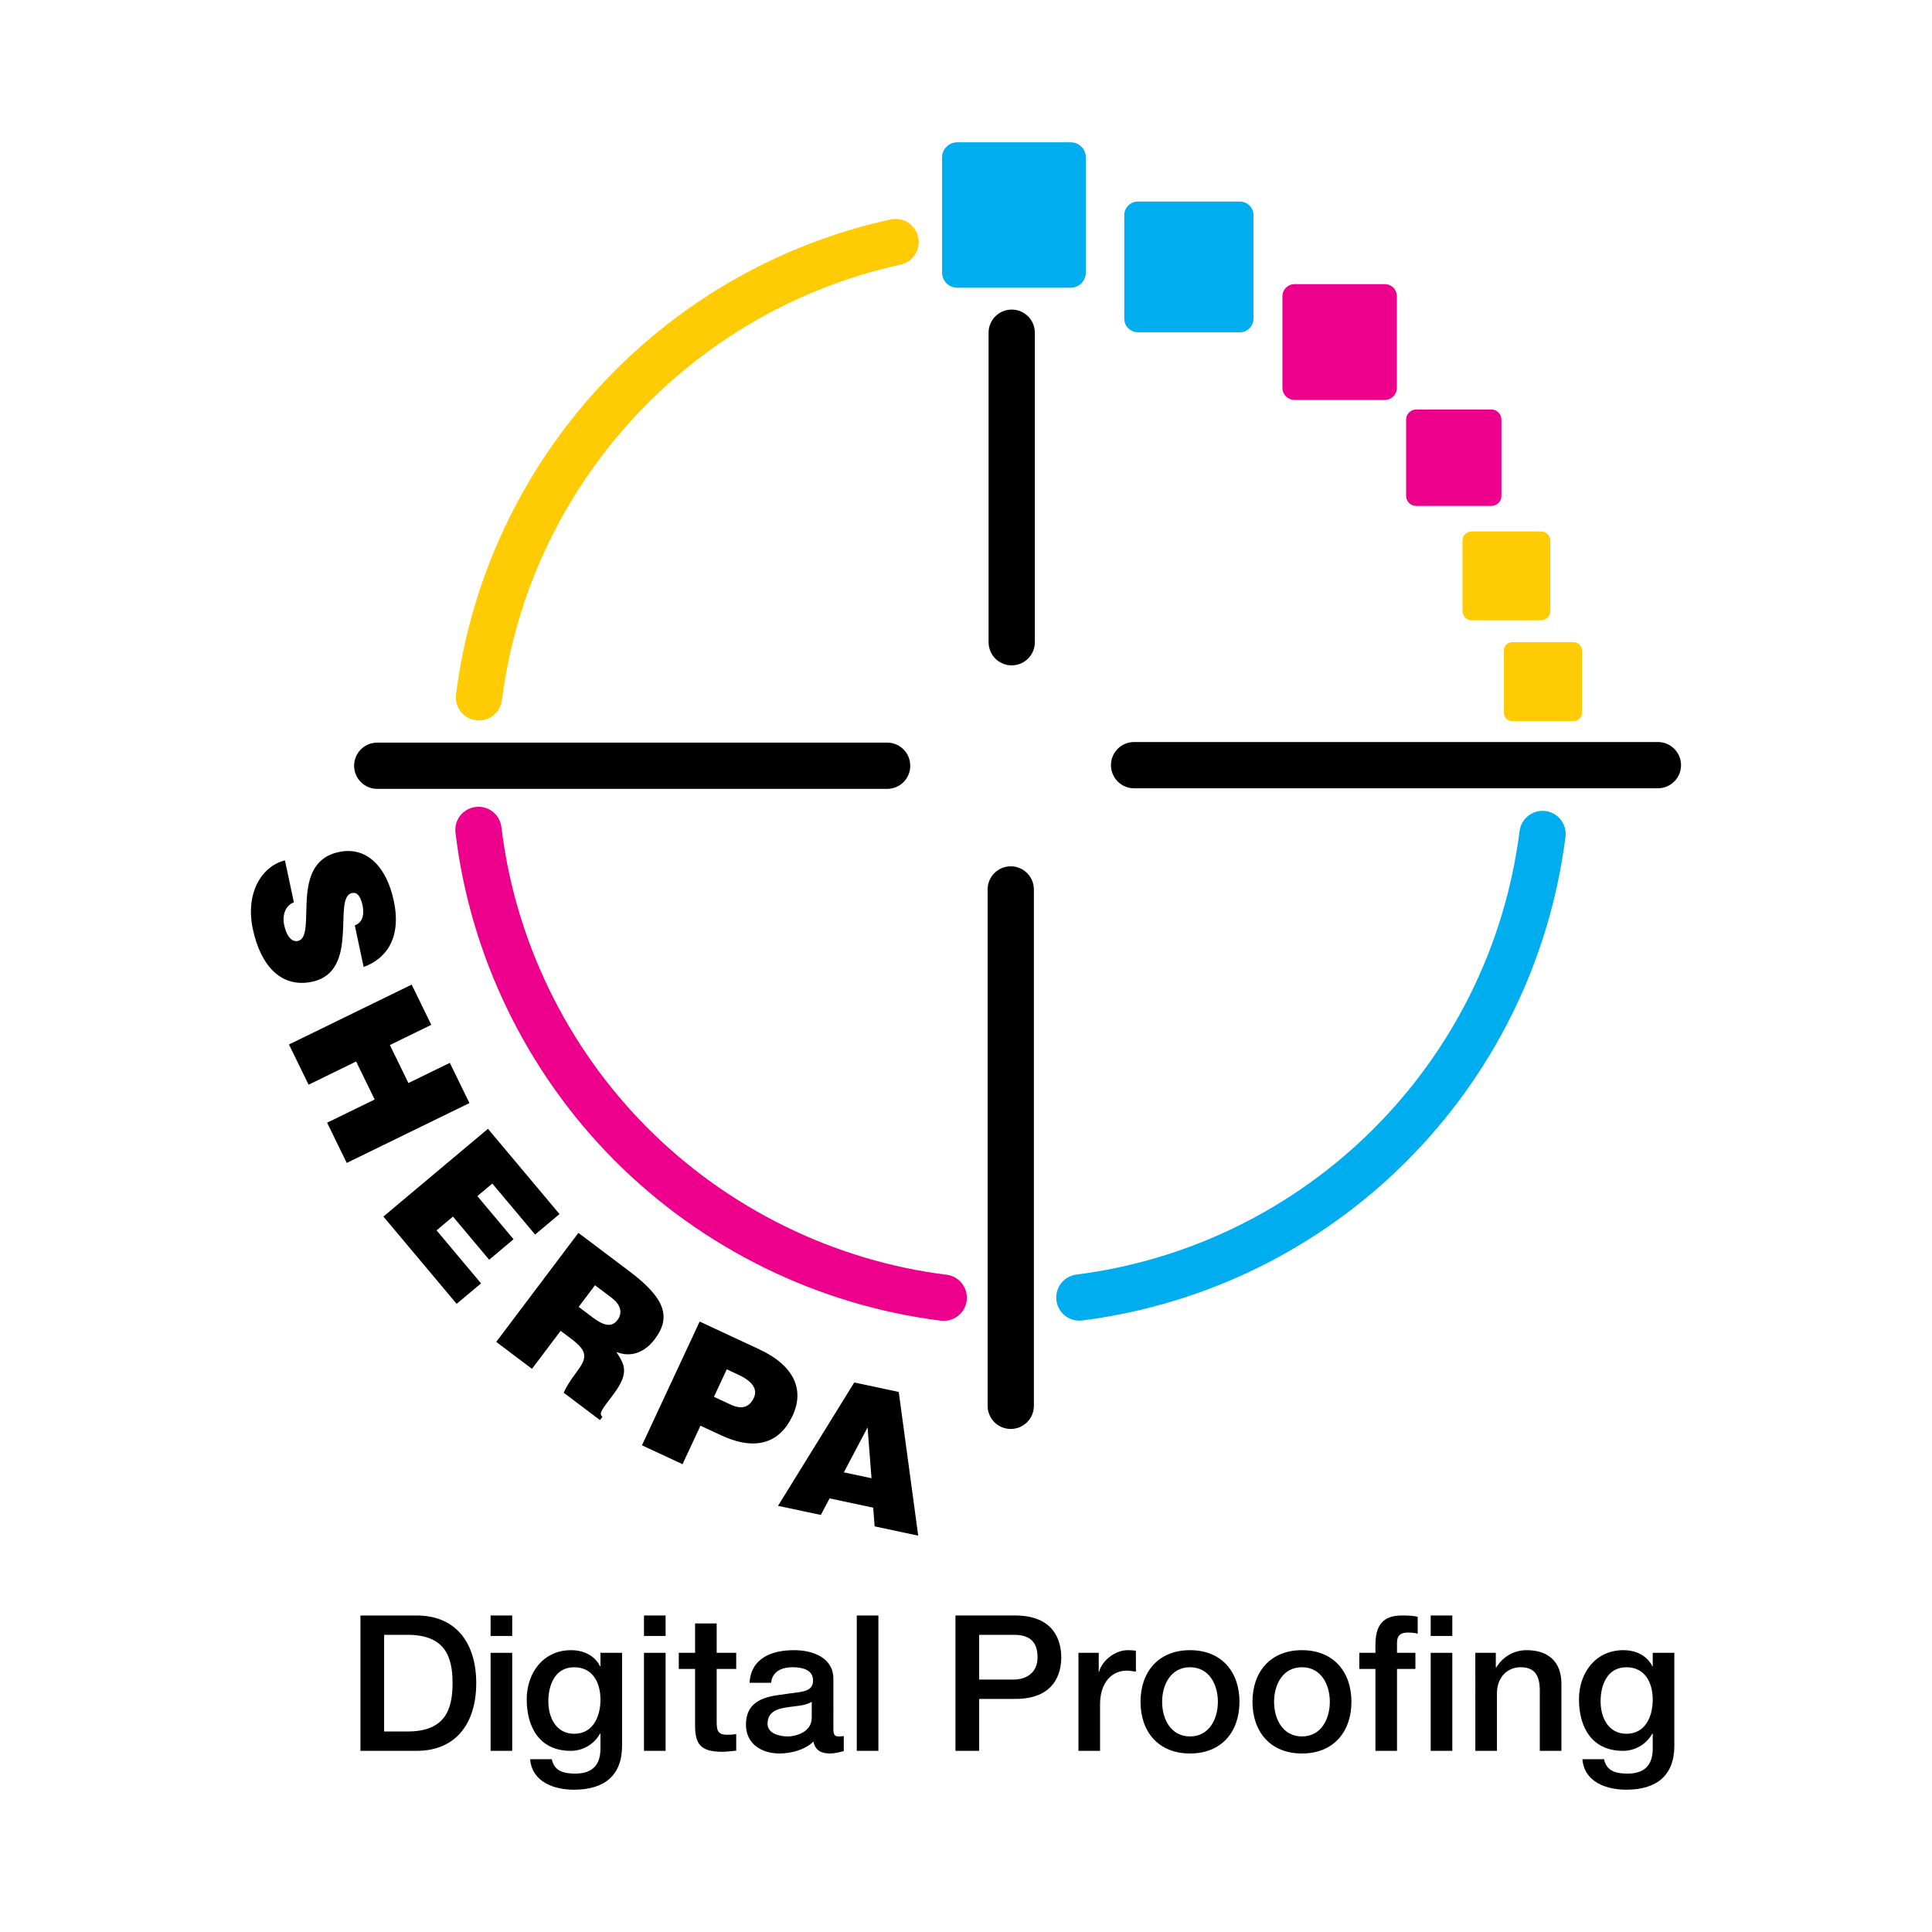<?xml version="1.0" encoding="utf-8"?>
<!-- Generator: Adobe Illustrator 13.0.0, SVG Export Plug-In . SVG Version: 6.00 Build 14948)  -->
<!DOCTYPE svg PUBLIC "-//W3C//DTD SVG 1.0//EN" "http://www.w3.org/TR/2001/REC-SVG-20010904/DTD/svg10.dtd">
<svg version="1.0" id="Layer_1" xmlns="http://www.w3.org/2000/svg" xmlns:xlink="http://www.w3.org/1999/xlink" x="0px" y="0px"
	 width="192.756px" height="192.756px" viewBox="0 0 192.756 192.756" enable-background="new 0 0 192.756 192.756"
	 xml:space="preserve">
<g>
	<polygon fill-rule="evenodd" clip-rule="evenodd" fill="#FFFFFF" points="0,0 192.756,0 192.756,192.756 0,192.756 0,0 	"/>
	<path fill-rule="evenodd" clip-rule="evenodd" d="M36.281,96.472c2.265-0.812,3.793-2.896,3.008-6.598
		c-0.71-3.33-2.653-5.469-5.485-4.868c-5.088,1.082-2.072,8.446-4.09,8.876c-0.628,0.134-1.133-0.513-1.366-1.604
		c-0.091-0.425-0.077-0.914,0.07-1.311c0.144-0.418,0.438-0.751,0.9-0.946l-0.887-4.183c-2.387,0.604-3.954,3.335-3.207,6.85
		c0.78,3.664,2.825,5.917,5.916,5.261c4.849-1.029,1.979-8.429,3.978-8.852c0.48-0.102,0.85,0.263,1.054,1.226
		c0.091,0.426,0.098,0.831,0,1.181c-0.1,0.35-0.327,0.649-0.773,0.821L36.281,96.472L36.281,96.472z"/>
	<polygon fill-rule="evenodd" clip-rule="evenodd" points="30.788,108.221 35.531,105.906 37.381,109.698 32.636,112.012 
		34.594,116.026 46.836,110.054 44.88,106.041 40.748,108.056 38.898,104.265 43.03,102.248 41.073,98.235 28.83,104.209 
		30.788,108.221 	"/>
	<polygon fill-rule="evenodd" clip-rule="evenodd" points="45.559,130.086 47.994,128.043 43.556,122.753 45.192,121.38 
		48.803,125.684 51.238,123.641 47.626,119.337 49.119,118.084 53.389,123.172 55.822,121.128 48.684,112.621 38.251,121.376 
		45.559,130.086 	"/>
	<path fill-rule="evenodd" clip-rule="evenodd" d="M59.362,128.229l1.663,1.252c0.831,0.627,1.162,1.443,0.581,2.216
		c-0.569,0.755-1.364,0.583-2.467-0.25l-1.404-1.058L59.362,128.229L59.362,128.229z M57.023,133.596
		c1.661,1.252,1.551,1.903,0.481,3.323c-0.729,0.967-1.162,1.729-1.255,2.04l3.611,2.723l0.25-0.334
		c-0.422-0.317-0.014-0.768,1.057-2.188c1.652-2.19,1.162-2.985,0.331-4.273c1.533,0.609,2.887-0.028,3.833-1.283
		c1.593-2.114,1.14-3.997-2.486-6.729l-5.137-3.871l-8.198,10.878l3.566,2.687l2.858-3.791L57.023,133.596L57.023,133.596z"/>
	<path fill-rule="evenodd" clip-rule="evenodd" d="M71.229,139.362l1.281-2.744l1.148,0.536c0.857,0.398,2.088,1.161,1.554,2.31
		c-0.497,1.063-1.358,1.122-2.301,0.681L71.229,139.362L71.229,139.362z M68.096,146.083l1.79-3.84l2.041,0.949
		c3.549,1.655,5.91,0.712,7.149-1.946c1.184-2.537,0.229-4.967-3.32-6.622l-5.95-2.773l-5.757,12.347L68.096,146.083L68.096,146.083
		z"/>
	<path fill-rule="evenodd" clip-rule="evenodd" d="M86.95,147.483l-2.758-0.587l2.366-4.487L86.95,147.483L86.95,147.483z
		 M81.896,151.147l0.872-1.653l4.35,0.926l0.144,1.866l4.349,0.926l-1.943-14.338l-4.44-0.944l-7.606,12.309L81.896,151.147
		L81.896,151.147z"/>
	<path fill-rule="evenodd" clip-rule="evenodd" d="M38.325,163.107h2.327c3.706,0,4.501,2.117,4.501,4.822s-0.795,4.822-4.501,4.822
		h-2.327V163.107L38.325,163.107z M35.96,174.682h5.598c4.162,0,5.959-3.026,5.959-6.752c0-3.727-1.797-6.752-5.959-6.752H35.96
		V174.682L35.96,174.682z"/>
	<path fill-rule="evenodd" clip-rule="evenodd" d="M48.947,174.682h2.156v-9.778h-2.156V174.682L48.947,174.682z M48.947,163.22
		h2.156v-2.043h-2.156V163.22L48.947,163.22z"/>
	<path fill-rule="evenodd" clip-rule="evenodd" d="M57.28,172.979c-1.797,0-2.572-1.625-2.572-3.232
		c0-1.628,0.662-3.405,2.572-3.405c1.871,0,2.628,1.551,2.628,3.235C59.908,171.238,59.189,172.979,57.28,172.979L57.28,172.979z
		 M62.065,164.903h-2.157v1.343H59.87c-0.548-1.097-1.665-1.608-2.893-1.608c-2.781,0-4.426,2.271-4.426,4.9
		c0,2.798,1.286,5.144,4.389,5.144c1.211,0,2.325-0.644,2.93-1.722h0.038v1.495c0,1.608-0.775,2.497-2.514,2.497
		c-1.097,0-2.081-0.208-2.346-1.438h-2.157c0.189,2.288,2.402,3.045,4.37,3.045c3.082,0,4.803-1.456,4.803-4.389V164.903
		L62.065,164.903z"/>
	<path fill-rule="evenodd" clip-rule="evenodd" d="M64.25,174.682h2.156v-9.778H64.25V174.682L64.25,174.682z M64.25,163.22h2.156
		v-2.043H64.25V163.22L64.25,163.22z"/>
	<path fill-rule="evenodd" clip-rule="evenodd" d="M67.722,166.512h1.626v5.768c0.038,1.627,0.455,2.497,2.704,2.497
		c0.473,0,0.927-0.075,1.4-0.113v-1.665c-0.303,0.076-0.606,0.076-0.908,0.076c-0.965,0-1.041-0.454-1.041-1.342v-5.221h1.949
		v-1.608h-1.949v-2.931h-2.155v2.931h-1.626V166.512L67.722,166.512z"/>
	<path fill-rule="evenodd" clip-rule="evenodd" d="M80.987,171.393c0,1.359-1.476,1.852-2.422,1.852
		c-0.757,0-1.984-0.284-1.984-1.249c0-1.135,0.831-1.473,1.758-1.624c0.946-0.173,1.986-0.152,2.648-0.587V171.393L80.987,171.393z
		 M83.144,167.476c0-2.062-2.005-2.838-3.917-2.838c-2.156,0-4.292,0.738-4.444,3.254h2.155c0.095-1.059,0.945-1.551,2.157-1.551
		c0.87,0,2.024,0.208,2.024,1.324c0,1.268-1.381,1.098-2.932,1.381c-1.814,0.208-3.763,0.605-3.763,3.044
		c0,1.911,1.589,2.856,3.347,2.856c1.154,0,2.535-0.359,3.387-1.191c0.17,0.889,0.794,1.191,1.665,1.191
		c0.359,0,1.041-0.132,1.36-0.245v-1.494c-0.225,0.037-0.396,0.037-0.527,0.037c-0.397,0-0.511-0.208-0.511-0.738V167.476
		L83.144,167.476z"/>
	<polygon fill-rule="evenodd" clip-rule="evenodd" points="85.48,174.682 87.637,174.682 87.637,161.178 85.48,161.178 
		85.48,174.682 	"/>
	<path fill-rule="evenodd" clip-rule="evenodd" d="M97.691,163.107h3.498c1.249,0,2.327,0.453,2.327,2.23
		c0,1.703-1.306,2.232-2.364,2.232h-3.461V163.107L97.691,163.107z M95.327,174.682h2.365V169.5h3.593
		c3.858,0.02,4.598-2.479,4.598-4.143c0-1.683-0.739-4.18-4.598-4.18h-5.958V174.682L95.327,174.682z"/>
	<path fill-rule="evenodd" clip-rule="evenodd" d="M107.598,174.682h2.156v-4.651c0-2.157,1.173-3.35,2.648-3.35
		c0.303,0,0.624,0.058,0.927,0.096v-2.081c-0.189-0.02-0.321-0.058-0.813-0.058c-1.324,0-2.61,1.117-2.856,2.157h-0.039v-1.892
		h-2.022V174.682L107.598,174.682z"/>
	<path fill-rule="evenodd" clip-rule="evenodd" d="M118.727,173.244c-1.928,0-2.781-1.758-2.781-3.46
		c0-1.685,0.854-3.443,2.781-3.443c1.93,0,2.781,1.759,2.781,3.443C121.508,171.486,120.656,173.244,118.727,173.244
		L118.727,173.244z M118.727,174.946c3.141,0,4.936-2.156,4.936-5.162c0-2.989-1.795-5.146-4.936-5.146
		c-3.139,0-4.936,2.157-4.936,5.146C113.791,172.79,115.588,174.946,118.727,174.946L118.727,174.946z"/>
	<path fill-rule="evenodd" clip-rule="evenodd" d="M129.896,173.244c-1.93,0-2.781-1.758-2.781-3.46
		c0-1.685,0.852-3.443,2.781-3.443c1.931,0,2.781,1.759,2.781,3.443C132.677,171.486,131.826,173.244,129.896,173.244
		L129.896,173.244z M129.896,174.946c3.141,0,4.937-2.156,4.937-5.162c0-2.989-1.796-5.146-4.937-5.146
		c-3.139,0-4.936,2.157-4.936,5.146C124.96,172.79,126.757,174.946,129.896,174.946L129.896,174.946z"/>
	<path fill-rule="evenodd" clip-rule="evenodd" d="M135.618,166.512h1.608v8.17h2.154v-8.17h1.835v-1.608h-1.835v-1.001
		c0-0.815,0.474-1.021,1.06-1.021c0.436,0,0.719,0.038,1.003,0.111v-1.682c-0.341-0.095-0.832-0.133-1.514-0.133
		c-1.4,0-2.703,0.416-2.703,2.914v0.812h-1.608V166.512L135.618,166.512z"/>
	<path fill-rule="evenodd" clip-rule="evenodd" d="M142.741,174.682h2.156v-9.778h-2.156V174.682L142.741,174.682z M142.741,163.22
		h2.156v-2.043h-2.156V163.22L142.741,163.22z"/>
	<path fill-rule="evenodd" clip-rule="evenodd" d="M147.196,174.682h2.154v-5.768c0-1.438,0.928-2.573,2.365-2.573
		c1.268,0,1.873,0.662,1.911,2.194v6.146h2.156v-6.714c0-2.194-1.343-3.33-3.462-3.33c-1.286,0-2.402,0.662-3.046,1.741
		l-0.036-0.038v-1.438h-2.043V174.682L147.196,174.682z"/>
	<path fill-rule="evenodd" clip-rule="evenodd" d="M162.263,172.979c-1.796,0-2.571-1.625-2.571-3.232
		c0-1.628,0.662-3.405,2.571-3.405c1.873,0,2.63,1.551,2.63,3.235C164.893,171.238,164.173,172.979,162.263,172.979L162.263,172.979
		z M167.049,164.903h-2.156v1.343h-0.039c-0.548-1.097-1.664-1.608-2.892-1.608c-2.781,0-4.427,2.271-4.427,4.9
		c0,2.798,1.286,5.144,4.389,5.144c1.209,0,2.325-0.644,2.93-1.722h0.039v1.495c0,1.608-0.775,2.497-2.517,2.497
		c-1.097,0-2.079-0.208-2.344-1.438h-2.156c0.188,2.288,2.402,3.045,4.37,3.045c3.081,0,4.803-1.456,4.803-4.389V164.903
		L167.049,164.903z"/>
	<path fill-rule="evenodd" clip-rule="evenodd" fill="#FFCB05" d="M88.858,21.894c-22.966,5.028-40.392,24.072-43.362,47.388
		c-0.161,1.264,0.734,2.42,2,2.581c1.264,0.162,2.42-0.734,2.581-1.998c2.724-21.383,18.706-38.848,39.77-43.46
		c1.245-0.273,2.033-1.502,1.761-2.748C91.335,22.412,90.103,21.623,88.858,21.894L88.858,21.894z"/>
	<path fill-rule="evenodd" clip-rule="evenodd" fill="#EC008C" d="M47.462,80.508c-1.267,0.151-2.17,1.299-2.019,2.565
		c1.462,12.274,7.09,23.878,15.844,32.679c8.753,8.797,20.326,14.481,32.585,16.011c1.264,0.156,2.417-0.74,2.575-2.006
		c0.159-1.264-0.74-2.417-2.005-2.576c-11.239-1.4-21.852-6.616-29.879-14.687c-8.031-8.07-13.193-18.714-14.535-29.968
		C49.876,81.261,48.728,80.356,47.462,80.508L47.462,80.508z"/>
	<path fill-rule="evenodd" clip-rule="evenodd" fill="#00AEEF" d="M151.609,82.916c-2.933,23.099-21.114,41.294-44.212,44.249
		c-1.265,0.16-2.158,1.315-1.997,2.582c0.161,1.264,1.318,2.158,2.582,1.995c25.187-3.218,45.01-23.058,48.207-48.245
		c0.161-1.264-0.733-2.42-1.997-2.58C152.927,80.755,151.771,81.65,151.609,82.916L151.609,82.916z"/>
	<path fill-rule="evenodd" clip-rule="evenodd" d="M37.639,74.09c-1.276,0-2.309,1.035-2.309,2.308c0,1.275,1.033,2.31,2.309,2.31
		h50.87c1.275,0,2.308-1.035,2.308-2.31c0-1.273-1.033-2.308-2.308-2.308H37.639L37.639,74.09z"/>
	<path fill-rule="evenodd" clip-rule="evenodd" d="M113.149,74.032c-1.273,0-2.308,1.033-2.308,2.308
		c0,1.275,1.034,2.308,2.308,2.308h52.258c1.274,0,2.31-1.033,2.31-2.308c0-1.275-1.035-2.308-2.31-2.308H113.149L113.149,74.032z"
		/>
	<path fill-rule="evenodd" clip-rule="evenodd" d="M98.63,33.195v30.88c0,1.273,1.032,2.309,2.308,2.309s2.309-1.035,2.309-2.309
		v-30.88c0-1.275-1.033-2.308-2.309-2.308S98.63,31.92,98.63,33.195L98.63,33.195z"/>
	<path fill-rule="evenodd" clip-rule="evenodd" fill="#00AEEF" d="M108.333,27.197c0,0.832-0.678,1.509-1.512,1.509H95.499
		c-0.834,0-1.51-0.677-1.51-1.509V15.706c0-0.832,0.676-1.509,1.51-1.509h11.322c0.834,0,1.512,0.677,1.512,1.509V27.197
		L108.333,27.197z"/>
	<path fill-rule="evenodd" clip-rule="evenodd" fill="#00AEEF" d="M125.057,31.792c0,0.75-0.607,1.356-1.356,1.356h-10.177
		c-0.749,0-1.355-0.607-1.355-1.356V21.466c0-0.75,0.606-1.356,1.355-1.356H123.7c0.749,0,1.356,0.607,1.356,1.356V31.792
		L125.057,31.792z"/>
	<path fill-rule="evenodd" clip-rule="evenodd" fill="#EC008C" d="M139.366,38.699c0,0.662-0.54,1.202-1.201,1.202h-9.015
		c-0.664,0-1.201-0.54-1.201-1.202v-9.147c0-0.664,0.537-1.203,1.201-1.203h9.015c0.661,0,1.201,0.54,1.201,1.203V38.699
		L139.366,38.699z"/>
	<path fill-rule="evenodd" clip-rule="evenodd" fill="#EC008C" d="M149.798,49.474c0,0.555-0.447,1.001-1.001,1.001h-7.505
		c-0.553,0-1.003-0.446-1.003-1.001v-7.616c0-0.552,0.45-1.001,1.003-1.001h7.505c0.554,0,1.001,0.449,1.001,1.001V49.474
		L149.798,49.474z"/>
	<path fill-rule="evenodd" clip-rule="evenodd" fill="#FFCB05" d="M154.677,60.963c0,0.511-0.413,0.923-0.922,0.923h-6.92
		c-0.509,0-0.923-0.413-0.923-0.923v-7.021c0-0.511,0.414-0.923,0.923-0.923h6.92c0.509,0,0.922,0.412,0.922,0.923V60.963
		L154.677,60.963z"/>
	<path fill-rule="evenodd" clip-rule="evenodd" fill="#FFCB05" d="M157.83,71.122c0,0.452-0.367,0.819-0.819,0.819h-6.145
		c-0.452,0-0.818-0.367-0.818-0.819v-6.235c0-0.452,0.366-0.819,0.818-0.819h6.145c0.452,0,0.819,0.367,0.819,0.819V71.122
		L157.83,71.122z"/>
	<path fill-rule="evenodd" clip-rule="evenodd" d="M98.535,88.743v51.514c0,1.277,1.033,2.312,2.309,2.312
		c1.272,0,2.307-1.034,2.307-2.312V88.743c0-1.277-1.034-2.31-2.307-2.31C99.568,86.433,98.535,87.466,98.535,88.743L98.535,88.743z
		"/>
</g>
</svg>
